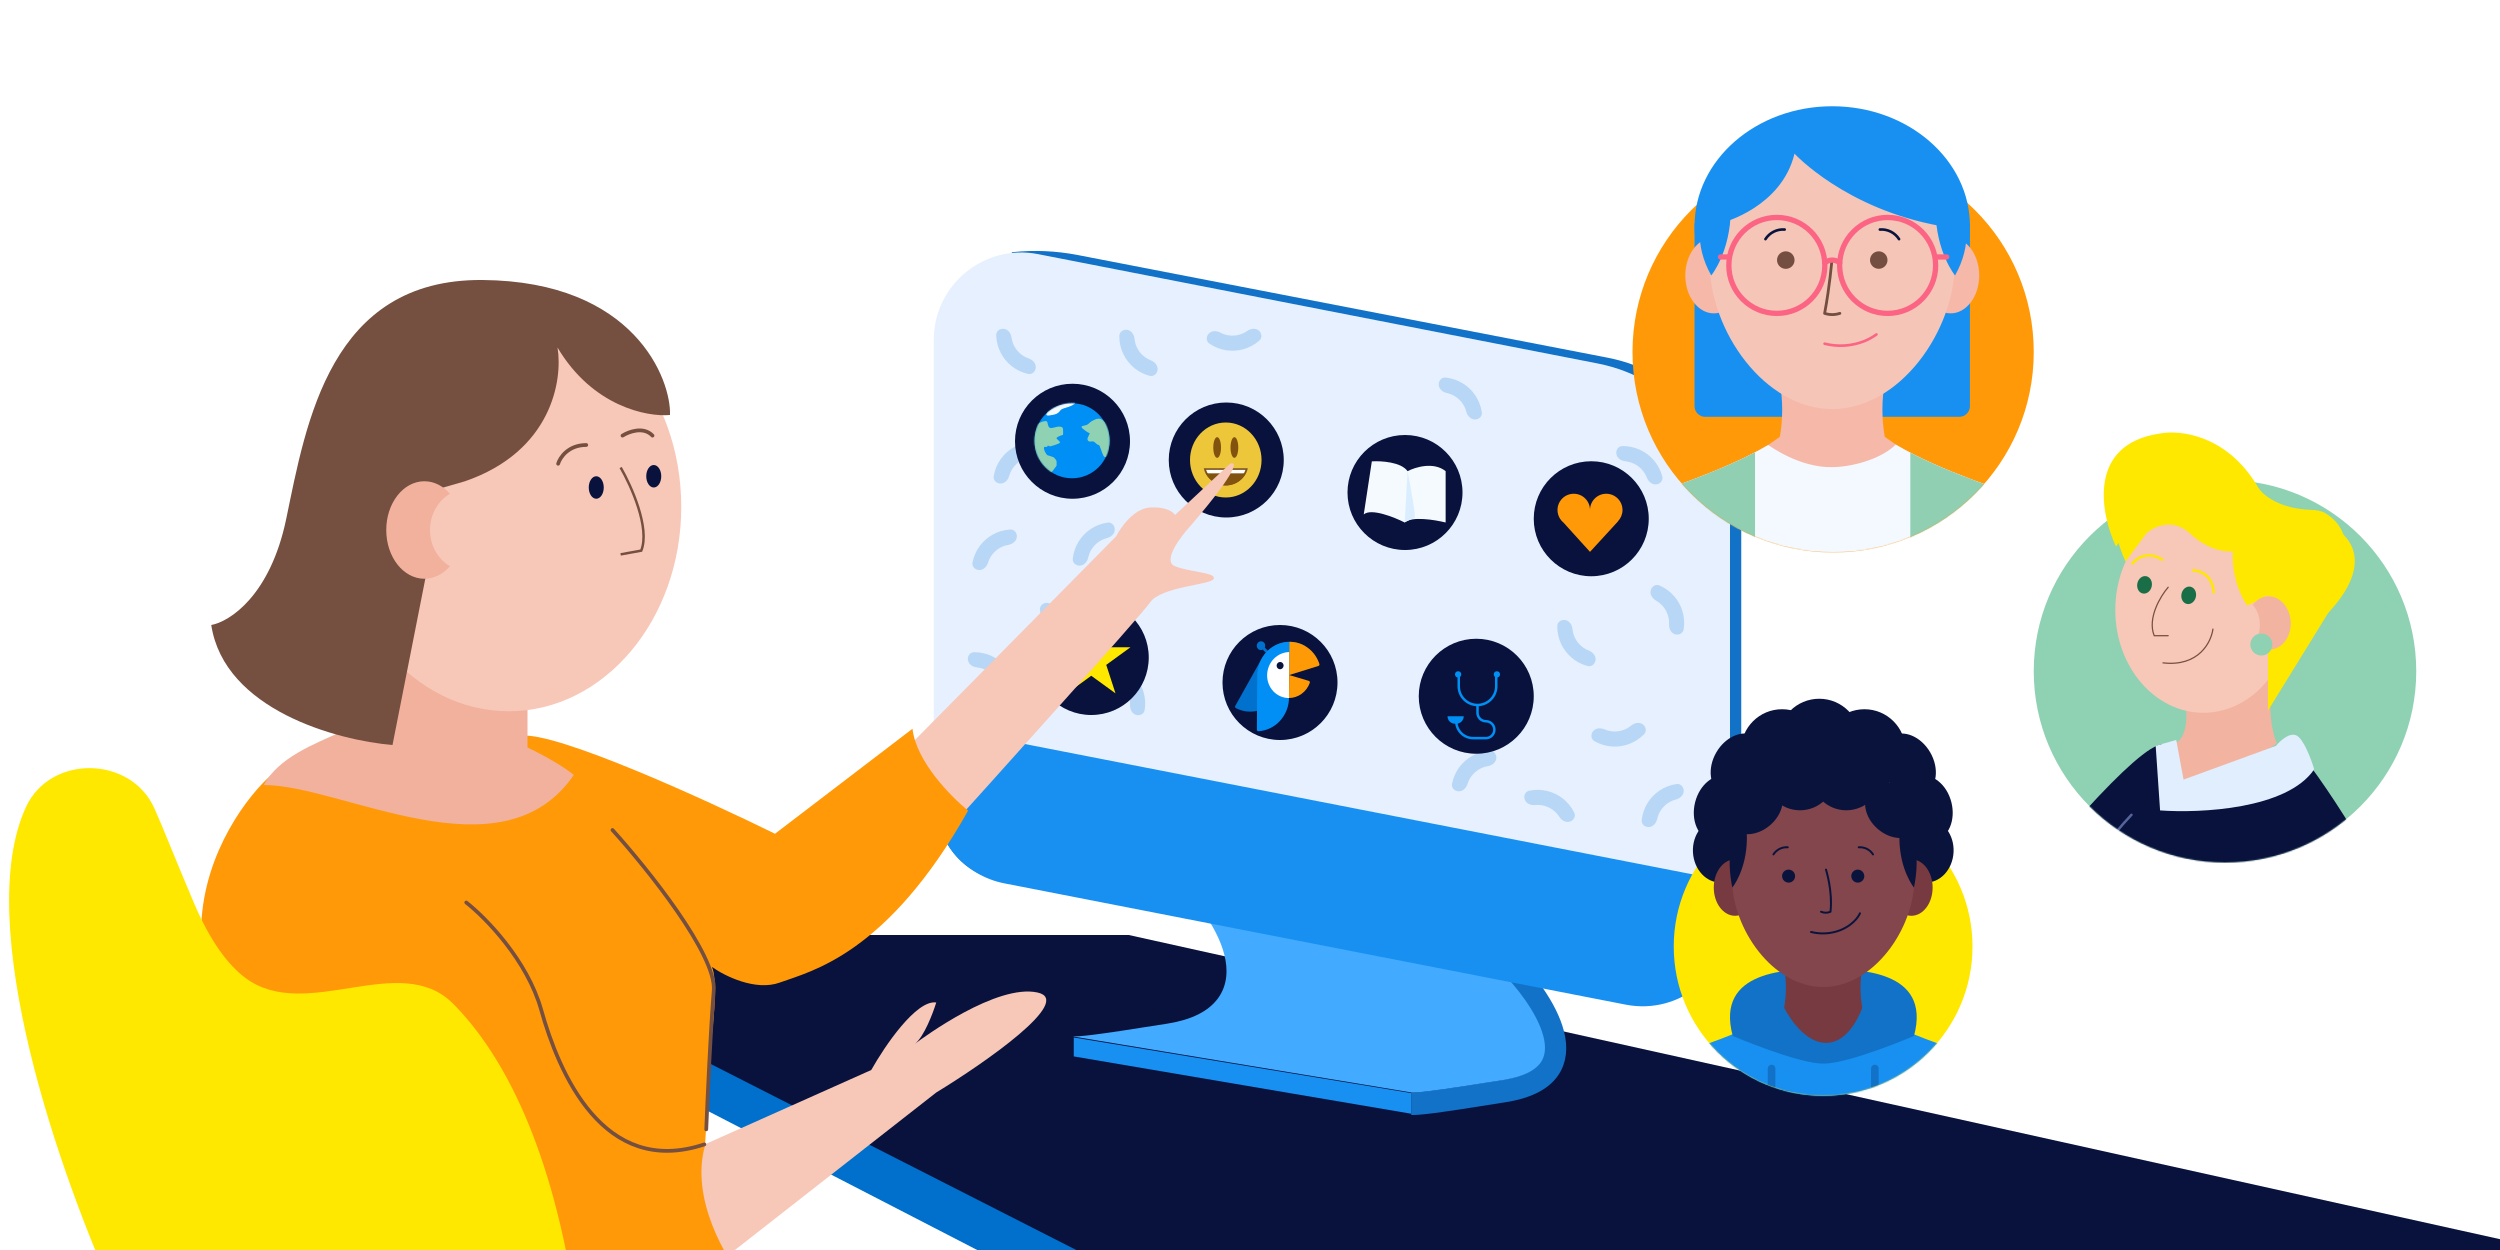 <svg width="2000" height="1000" viewBox="0 0 2000 1000" fill="none" xmlns="http://www.w3.org/2000/svg">
<rect x="0" y="0" width="2000" height="1000" fill="#333333" stroke="none"/>
<g clip-path="url(#clip0_489_122)">
<rect width="2000" height="1000" fill="white"/>
<path d="M867 1044L557 884V790L867 982V1044Z" fill="#0070CC"/>
<path d="M903 748H523V828L861 1000H2039L903 748Z" fill="#08123D"/>
<path d="M1203.69 768C1234.12 798.141 1276.68 861.011 1203.69 872.798C1140.53 883 1134.53 883 1129 883" stroke="#1172C8" stroke-width="18"/>
<path fill-rule="evenodd" clip-rule="evenodd" d="M979.429 763.585C973.534 740.555 953.93 716.195 938.459 701L1198.19 774.217C1213.13 788.887 1229.99 810.605 1234.73 829.108C1237.03 838.094 1236.18 845.088 1232.35 850.347C1228.39 855.786 1219.89 861.244 1202.7 863.996C1140.21 874.004 1134.25 874.002 1129.56 874C1129.5 874 1129.44 874 1129.37 874L858 829.109C864.33 829.109 871.038 828.971 933.954 818.896C953.234 815.809 966.769 809.1 974.393 798.641C982.149 788.002 982.445 775.366 979.429 763.585Z" fill="#42AAFF"/>
<path d="M1393 415.753C1393 352.532 1348.17 298.188 1286.11 286.163L861.995 203.996C844.898 200.683 827.406 199.912 810.083 201.708L809.52 201.766L752 659.071C756.974 682.603 776.12 700.52 799.93 703.925L1359.87 784C1380.45 771.399 1393 749.002 1393 724.869V415.753Z" fill="#1172C8"/>
<path d="M859 845.135V830L1129 874.489V891L859 845.135Z" fill="#1890F1"/>
<path d="M1384 419.345C1384 356.681 1339.62 302.793 1278.12 290.776L830.424 203.3C787.194 194.854 747 227.954 747 272.001V636.89C747 670.374 770.713 699.169 803.576 705.591L1300.58 802.7C1343.81 811.146 1384 778.046 1384 733.999V419.345Z" fill="#E6F0FF"/>
<path d="M1384 705.335L747 581V638.007C747 671.497 770.721 700.295 803.59 706.71L1300.59 803.719C1343.82 812.156 1384 779.057 1384 735.016V705.335Z" fill="#1890F1"/>
<g opacity="0.2">
<path d="M862.64 330.52C863.375 327.272 866.639 325.184 869.697 326.503C872.072 327.527 874.323 328.832 876.4 330.395C880.09 333.172 883.148 336.7 885.374 340.745C887.599 344.791 888.941 349.263 889.311 353.865C889.52 356.457 889.417 359.057 889.011 361.611C888.487 364.9 884.977 366.539 881.839 365.42C878.702 364.302 877.164 360.827 877.329 357.5C877.373 356.613 877.359 355.722 877.288 354.832C877.055 351.93 876.208 349.11 874.805 346.559C873.402 344.008 871.473 341.784 869.147 340.033C868.434 339.497 867.688 339.008 866.915 338.57C864.017 336.928 861.905 333.769 862.64 330.52Z" fill="#0070CC"/>
<path d="M1320.56 472.41C1321.29 469.161 1324.56 467.073 1327.61 468.392C1329.99 469.416 1332.24 470.722 1334.32 472.285C1338.01 475.062 1341.07 478.589 1343.29 482.635C1345.52 486.681 1346.86 491.152 1347.23 495.755C1347.44 498.347 1347.33 500.947 1346.93 503.501C1346.4 506.79 1342.89 508.429 1339.76 507.31C1336.62 506.191 1335.08 502.717 1335.25 499.39C1335.29 498.503 1335.28 497.611 1335.21 496.722C1334.97 493.819 1334.13 491 1332.72 488.449C1331.32 485.898 1329.39 483.674 1327.06 481.923C1326.35 481.386 1325.61 480.898 1324.83 480.46C1321.93 478.818 1319.82 475.659 1320.56 472.41Z" fill="#0070CC"/>
<path d="M1006.88 264.333C1009.51 266.385 1010 270.228 1007.5 272.43C1005.56 274.139 1003.42 275.616 1001.12 276.827C997.03 278.976 992.534 280.234 987.925 280.517C983.316 280.801 978.7 280.103 974.38 278.471C971.948 277.552 969.641 276.348 967.506 274.89C964.755 273.011 964.774 269.137 967.126 266.778C969.478 264.419 973.277 264.514 976.214 266.084C976.997 266.503 977.809 266.872 978.644 267.188C981.368 268.217 984.278 268.656 987.184 268.478C990.09 268.299 992.925 267.506 995.502 266.151C996.292 265.735 997.053 265.27 997.779 264.758C1000.5 262.839 1004.26 262.28 1006.88 264.333Z" fill="#0070CC"/>
<path d="M1151 308.004C1150.73 304.684 1153.22 301.716 1156.53 302.062C1159.11 302.331 1161.64 302.905 1164.09 303.777C1168.44 305.325 1172.42 307.779 1175.75 310.976C1179.08 314.173 1181.7 318.04 1183.42 322.323C1184.39 324.734 1185.07 327.246 1185.45 329.805C1185.93 333.1 1183.07 335.713 1179.74 335.581C1176.41 335.45 1173.91 332.593 1173.07 329.369C1172.85 328.509 1172.57 327.662 1172.24 326.834C1171.15 324.134 1169.5 321.696 1167.4 319.68C1165.3 317.664 1162.79 316.117 1160.05 315.14C1159.21 314.841 1158.35 314.597 1157.48 314.41C1154.22 313.709 1151.27 311.324 1151 308.004Z" fill="#0070CC"/>
<path d="M889.36 536.906C890.095 533.657 893.358 531.569 896.417 532.888C898.791 533.912 901.042 535.217 903.12 536.781C906.809 539.557 909.868 543.085 912.093 547.13C914.319 551.176 915.661 555.648 916.031 560.251C916.239 562.842 916.137 565.442 915.731 567.996C915.207 571.286 911.696 572.924 908.559 571.806C905.421 570.687 903.884 567.212 904.048 563.886C904.092 562.998 904.079 562.107 904.008 561.217C903.774 558.315 902.928 555.495 901.525 552.944C900.121 550.394 898.193 548.169 895.867 546.419C895.153 545.882 894.408 545.393 893.635 544.955C890.737 543.314 888.625 540.155 889.36 536.906Z" fill="#0070CC"/>
<path d="M783.459 456.026C780.128 456.005 777.389 453.265 778.021 449.995C778.512 447.456 779.304 444.978 780.385 442.613C782.306 438.414 785.095 434.67 788.569 431.628C792.044 428.587 796.123 426.317 800.54 424.968C803.026 424.209 805.588 423.751 808.169 423.6C811.494 423.406 813.848 426.483 813.428 429.788C813.009 433.092 809.945 435.34 806.66 435.892C805.784 436.039 804.916 436.244 804.063 436.504C801.278 437.355 798.706 438.786 796.515 440.704C794.325 442.622 792.566 444.982 791.355 447.63C790.983 448.442 790.666 449.275 790.404 450.124C789.423 453.307 786.79 456.047 783.459 456.026Z" fill="#0070CC"/>
<path d="M1167.06 633.044C1163.73 633.023 1160.99 630.283 1161.62 627.013C1162.11 624.474 1162.91 621.996 1163.99 619.631C1165.91 615.432 1168.7 611.688 1172.17 608.646C1175.65 605.605 1179.73 603.335 1184.14 601.986C1186.63 601.227 1189.19 600.769 1191.77 600.618C1195.1 600.424 1197.45 603.501 1197.03 606.806C1196.61 610.11 1193.55 612.358 1190.26 612.91C1189.39 613.057 1188.52 613.262 1187.67 613.523C1184.88 614.373 1182.31 615.804 1180.12 617.722C1177.93 619.64 1176.17 622.001 1174.96 624.648C1174.59 625.46 1174.27 626.293 1174.01 627.142C1173.03 630.325 1170.39 633.065 1167.06 633.044Z" fill="#0070CC"/>
<path d="M774.403 528.305C773.759 525.037 775.897 521.805 779.227 521.772C781.813 521.746 784.4 522.027 786.933 522.615C791.431 523.659 795.656 525.645 799.33 528.442C803.004 531.239 806.043 534.783 808.246 538.841C809.486 541.126 810.446 543.545 811.109 546.044C811.964 549.264 809.418 552.185 806.096 552.433C802.775 552.681 799.961 550.128 798.764 547.019C798.444 546.19 798.071 545.381 797.645 544.596C796.256 542.038 794.34 539.803 792.023 538.039C789.707 536.276 787.043 535.023 784.206 534.365C783.337 534.164 782.457 534.019 781.573 533.932C778.258 533.605 775.048 531.573 774.403 528.305Z" fill="#0070CC"/>
<path d="M1293.13 363.381C1292.49 360.113 1294.62 356.881 1297.95 356.848C1300.54 356.822 1303.13 357.104 1305.66 357.691C1310.16 358.735 1314.38 360.721 1318.06 363.518C1321.73 366.315 1324.77 369.859 1326.97 373.917C1328.21 376.203 1329.17 378.621 1329.84 381.12C1330.69 384.34 1328.14 387.261 1324.82 387.509C1321.5 387.758 1318.69 385.204 1317.49 382.096C1317.17 381.267 1316.8 380.457 1316.37 379.673C1314.98 377.114 1313.07 374.879 1310.75 373.115C1308.43 371.352 1305.77 370.1 1302.93 369.441C1302.06 369.24 1301.18 369.095 1300.3 369.008C1296.99 368.681 1293.78 366.649 1293.13 363.381Z" fill="#0070CC"/>
<path d="M926.084 295.648C925.831 298.969 922.908 301.511 919.689 300.653C917.191 299.987 914.773 299.024 912.49 297.781C908.434 295.573 904.893 292.529 902.101 288.852C899.308 285.175 897.328 280.947 896.29 276.448C895.705 273.914 895.427 271.327 895.456 268.741C895.493 265.411 898.727 263.277 901.994 263.925C905.262 264.574 907.29 267.787 907.613 271.102C907.699 271.986 907.842 272.866 908.043 273.736C908.698 276.573 909.947 279.238 911.707 281.557C913.468 283.876 915.701 285.795 918.258 287.187C919.042 287.614 919.851 287.988 920.679 288.308C923.786 289.509 926.336 292.326 926.084 295.648Z" fill="#0070CC"/>
<path d="M1276.45 527.8C1276.19 531.122 1273.27 533.664 1270.05 532.806C1267.55 532.139 1265.13 531.177 1262.85 529.934C1258.8 527.725 1255.25 524.682 1252.46 521.005C1249.67 517.328 1247.69 513.1 1246.65 508.6C1246.07 506.067 1245.79 503.48 1245.82 500.894C1245.85 497.563 1249.09 495.43 1252.36 496.078C1255.62 496.727 1257.65 499.939 1257.97 503.255C1258.06 504.139 1258.2 505.019 1258.4 505.889C1259.06 508.725 1260.31 511.391 1262.07 513.71C1263.83 516.029 1266.06 517.947 1268.62 519.34C1269.4 519.767 1270.21 520.141 1271.04 520.461C1274.15 521.662 1276.7 524.479 1276.45 527.8Z" fill="#0070CC"/>
<path d="M828.607 293.876C828.483 297.205 825.66 299.858 822.411 299.125C819.888 298.556 817.436 297.687 815.106 296.533C810.968 294.483 807.312 291.579 804.38 288.013C801.447 284.446 799.304 280.298 798.093 275.842C797.411 273.333 797.033 270.759 796.962 268.174C796.871 264.844 800.02 262.587 803.31 263.109C806.599 263.63 808.751 266.762 809.201 270.063C809.322 270.943 809.499 271.817 809.733 272.678C810.497 275.487 811.848 278.103 813.697 280.352C815.546 282.601 817.851 284.432 820.46 285.724C821.26 286.12 822.083 286.463 822.923 286.751C826.074 287.831 828.731 290.547 828.607 293.876Z" fill="#0070CC"/>
<path d="M1272.7 424.709C1272.58 428.038 1269.76 430.692 1266.51 429.958C1263.99 429.389 1261.53 428.521 1259.2 427.367C1255.06 425.317 1251.41 422.413 1248.48 418.846C1245.54 415.28 1243.4 411.131 1242.19 406.676C1241.51 404.167 1241.13 401.592 1241.06 399.007C1240.97 395.678 1244.12 393.42 1247.41 393.942C1250.7 394.464 1252.85 397.596 1253.3 400.896C1253.42 401.776 1253.6 402.65 1253.83 403.511C1254.59 406.321 1255.94 408.936 1257.79 411.185C1259.64 413.434 1261.95 415.265 1264.56 416.558C1265.36 416.954 1266.18 417.297 1267.02 417.585C1270.17 418.665 1272.83 421.381 1272.7 424.709Z" fill="#0070CC"/>
<path d="M1314.01 579.33C1316.78 581.171 1317.58 584.963 1315.26 587.354C1313.46 589.21 1311.44 590.851 1309.24 592.238C1305.33 594.7 1300.95 596.307 1296.38 596.95C1291.8 597.594 1287.15 597.26 1282.71 595.972C1280.21 595.246 1277.82 594.227 1275.58 592.94C1272.69 591.282 1272.4 587.418 1274.56 584.883C1276.72 582.347 1280.52 582.143 1283.57 583.479C1284.38 583.835 1285.22 584.139 1286.08 584.389C1288.87 585.201 1291.81 585.412 1294.69 585.006C1297.58 584.6 1300.34 583.587 1302.8 582.034C1303.56 581.558 1304.28 581.035 1304.96 580.467C1307.53 578.341 1311.23 577.489 1314.01 579.33Z" fill="#0070CC"/>
<path d="M1219.91 639.926C1218.63 636.849 1220.09 633.26 1223.35 632.571C1225.88 632.036 1228.47 631.802 1231.07 631.879C1235.69 632.015 1240.22 633.13 1244.37 635.148C1248.53 637.166 1252.21 640.042 1255.16 643.586C1256.83 645.582 1258.25 647.764 1259.39 650.084C1260.86 653.072 1258.94 656.437 1255.74 657.335C1252.53 658.233 1249.27 656.284 1247.48 653.473C1247 652.723 1246.48 652.003 1245.91 651.318C1244.04 649.083 1241.72 647.269 1239.1 645.997C1236.48 644.724 1233.62 644.022 1230.71 643.936C1229.82 643.909 1228.93 643.941 1228.05 644.03C1224.73 644.363 1221.19 643.003 1219.91 639.926Z" fill="#0070CC"/>
<path d="M800.601 386.823C797.271 386.904 794.449 384.248 794.982 380.96C795.395 378.408 796.112 375.906 797.121 373.51C798.913 369.254 801.587 365.427 804.967 362.282C808.348 359.136 812.357 356.743 816.73 355.261C819.192 354.426 821.739 353.891 824.314 353.662C827.632 353.366 830.078 356.371 829.759 359.687C829.44 363.002 826.446 365.342 823.179 365.994C822.308 366.168 821.447 366.398 820.602 366.685C817.844 367.619 815.316 369.128 813.185 371.112C811.054 373.095 809.368 375.508 808.238 378.191C807.891 379.014 807.599 379.856 807.364 380.713C806.479 383.924 803.931 386.743 800.601 386.823Z" fill="#0070CC"/>
<path d="M863.619 513.16C863.495 516.489 860.672 519.142 857.423 518.409C854.9 517.84 852.447 516.971 850.117 515.817C845.98 513.768 842.324 510.864 839.391 507.297C836.459 503.73 834.316 499.582 833.105 495.126C832.423 492.617 832.045 490.043 831.974 487.458C831.882 484.128 835.031 481.871 838.321 482.393C841.611 482.915 843.762 486.047 844.213 489.347C844.333 490.227 844.511 491.101 844.745 491.962C845.508 494.772 846.86 497.387 848.709 499.636C850.558 501.885 852.863 503.716 855.472 505.008C856.272 505.405 857.094 505.747 857.935 506.035C861.086 507.115 863.743 509.832 863.619 513.16Z" fill="#0070CC"/>
<path d="M864.144 452.473C860.823 452.733 857.862 450.233 858.217 446.921C858.492 444.35 859.073 441.814 859.952 439.367C861.512 435.021 863.976 431.055 867.182 427.732C870.388 424.408 874.262 421.803 878.549 420.087C880.963 419.121 883.477 418.45 886.036 418.082C889.333 417.608 891.938 420.477 891.798 423.805C891.658 427.133 888.794 429.63 885.567 430.457C884.707 430.678 883.859 430.954 883.03 431.286C880.327 432.368 877.885 434.011 875.863 436.106C873.842 438.202 872.288 440.702 871.304 443.442C871.003 444.282 870.757 445.139 870.567 446.007C869.857 449.261 867.464 452.213 864.144 452.473Z" fill="#0070CC"/>
<path d="M1319.3 661.622C1315.98 661.882 1313.02 659.383 1313.37 656.071C1313.65 653.5 1314.23 650.963 1315.1 648.516C1316.67 644.17 1319.13 640.204 1322.34 636.881C1325.54 633.558 1329.42 630.952 1333.7 629.237C1336.12 628.271 1338.63 627.599 1341.19 627.231C1344.49 626.758 1347.09 629.626 1346.95 632.954C1346.81 636.282 1343.95 638.779 1340.72 639.607C1339.86 639.827 1339.01 640.104 1338.18 640.436C1335.48 641.517 1333.04 643.16 1331.02 645.256C1329 647.351 1327.44 649.851 1326.46 652.592C1326.16 653.432 1325.91 654.289 1325.72 655.157C1325.01 658.411 1322.62 661.363 1319.3 661.622Z" fill="#0070CC"/>
</g>
<circle cx="858" cy="353" r="46" fill="#08123D"/>
<circle cx="857.61" cy="352.61" r="30.017" fill="#008FF5"/>
<mask id="mask0_489_122" style="mask-type:alpha" maskUnits="userSpaceOnUse" x="827" y="322" width="61" height="61">
<circle cx="857.61" cy="352.61" r="30.017" fill="#008FF5"/>
</mask>
<g mask="url(#mask0_489_122)">
<path d="M837.873 337.807C837.051 334.723 827.593 340.274 826.771 340.891C826.017 342.947 824.633 347.511 825.126 349.321C825.743 351.582 824.51 354.666 825.126 359.189C825.743 363.712 828.005 369.263 829.855 372.553C831.335 375.185 834.721 378.447 836.228 379.749L841.368 377.693L842.808 375.843L845.275 372.553V369.263C845.275 368.112 843.63 366.454 842.808 365.768L837.873 364.124C837.188 363.507 835.694 361.656 835.2 359.189C834.584 356.105 837.873 358.367 837.873 357.133C837.873 356.146 839.381 356.722 840.135 357.133C841.848 356.654 845.686 355.489 847.331 354.666C849.387 353.638 845.891 351.993 845.275 350.76C844.781 349.773 848.496 348.43 850.415 347.882C850.483 347.059 850.579 344.962 850.415 343.153C850.209 340.891 846.919 340.891 842.808 342.125C838.696 343.358 838.696 340.891 837.873 337.807Z" fill="#8FD1B3"/>
<path d="M875.703 335.751C880.226 333.695 881.871 335.957 884.338 337.807H885.571C887.285 340.206 890.711 345.332 890.711 346.648C890.711 348.293 891.123 354.666 890.711 357.133C890.382 359.107 888.107 362.616 887.011 364.124C886.531 364.672 885.325 365.768 884.338 365.768C883.104 365.768 882.282 364.124 880.637 359.189C878.992 354.255 879.198 357.133 876.731 354.666C874.264 352.199 873.852 353.433 871.797 353.227C870.152 353.063 869.878 351.514 869.946 350.76L871.797 346.648C871.18 346.442 869.247 345.455 866.451 343.153C862.956 340.274 867.89 340.891 869.946 339.658C872.002 338.424 871.18 337.807 875.703 335.751Z" fill="#8FD1B3"/>
<path d="M840.751 331.64C835.817 332.668 837.461 331.228 839.723 327.322L840.751 326.089C845.206 324.307 854.814 320.702 857.61 320.537C861.105 320.332 859.666 320.949 859.666 321.977C859.666 323.005 856.582 324.649 851.236 326.089C845.891 327.528 848.975 330.612 840.751 331.64Z" fill="#F5FAFF" stroke="#F5FAFF"/>
</g>
<circle cx="981" cy="368" r="46" fill="#08123D"/>
<path d="M980.621 398C996.428 398 1009.24 384.569 1009.24 368C1009.24 351.431 996.428 338 980.621 338C964.814 338 952 351.431 952 368C952 384.569 964.814 398 980.621 398Z" fill="#EDC639"/>
<path d="M963.034 374.551C963.939 378.468 966.173 381.967 969.368 384.473C972.564 386.979 976.531 388.344 980.62 388.344C984.709 388.344 988.677 386.979 991.872 384.473C995.068 381.967 997.301 378.468 998.207 374.551H963.034Z" fill="#81530F"/>
<path d="M964.983 378.689H996.253C997.138 377.398 997.796 376.004 998.207 374.551H963.034C963.441 376.004 964.098 377.398 964.983 378.689Z" fill="white"/>
<path d="M973.724 366.276C975.438 366.276 976.828 362.571 976.828 358C976.828 353.429 975.438 349.724 973.724 349.724C972.01 349.724 970.621 353.429 970.621 358C970.621 362.571 972.01 366.276 973.724 366.276Z" fill="#81530F"/>
<path d="M987.518 366.276C989.232 366.276 990.621 362.571 990.621 358C990.621 353.429 989.232 349.724 987.518 349.724C985.804 349.724 984.414 353.429 984.414 358C984.414 362.571 985.804 366.276 987.518 366.276Z" fill="#81530F"/>
<path d="M996.382 375.907C995.261 379.139 993.139 381.945 990.312 383.932C987.485 385.919 984.096 386.988 980.62 386.988C977.144 386.988 973.756 385.919 970.929 383.932C968.102 381.945 965.98 379.139 964.858 375.907H996.382ZM998.207 374.551H963.034C963.939 378.468 966.173 381.967 969.368 384.473C972.564 386.979 976.531 388.344 980.62 388.344C984.71 388.344 988.677 386.979 991.873 384.473C995.068 381.967 997.302 378.468 998.207 374.551Z" fill="#81530F"/>
<circle cx="1124" cy="394" r="46" fill="#08123D"/>
<path d="M1126.06 376.941C1120.89 369.56 1104.84 368.637 1097.46 369.099L1091 411.541C1096.91 406.374 1115.3 413.694 1123.75 418C1129.29 412.833 1147.9 415.847 1156.51 418V376.941C1146.91 369.191 1132.21 373.712 1126.06 376.941Z" fill="#F5FAFF"/>
<path d="M1123.75 417.901L1126.06 376.842C1128.52 389.452 1133.07 414.672 1131.6 414.672C1130.12 414.672 1125.75 416.825 1123.75 417.901Z" fill="#DAEEFF"/>
<circle cx="1273" cy="415" r="46" fill="#08123D"/>
<path fill-rule="evenodd" clip-rule="evenodd" d="M1248.16 415.172C1248.88 416.269 1249.77 417.249 1250.79 418.078L1272 441.5L1294.5 417L1294.41 416.965C1296.64 414.632 1298 411.475 1298 408C1298 400.82 1292.18 395 1285 395C1277.82 395 1272 400.82 1272 408C1272 400.82 1266.18 395 1259 395C1251.82 395 1246 400.82 1246 408C1246 410.57 1246.75 412.965 1248.03 414.982L1248 415L1248.16 415.172ZM1271.99 408.5C1272 408.334 1272 408.167 1272 408C1272 408.167 1272 408.334 1272.01 408.5H1271.99Z" fill="#FF9908"/>
<circle cx="873" cy="526" r="46" fill="#08123D"/>
<circle cx="1024" cy="546" r="46" fill="#08123D"/>
<path d="M873 495L880.409 517.802H904.385L884.988 531.895L892.397 554.698L873 540.605L853.603 554.698L861.012 531.895L841.615 517.802H865.591L873 495Z" fill="#FFE800"/>
<circle cx="1181" cy="557" r="46" fill="#08123D"/>
<path d="M1182 564V570.25C1182 573.978 1185.02 577 1188.75 577V577C1192.48 577 1195.5 580.022 1195.5 583.75V583.75C1195.5 587.478 1192.48 590.5 1188.75 590.5H1178.5C1171.04 590.5 1165 584.456 1165 577V577" stroke="#008FF5" stroke-width="2"/>
<path d="M1167 541V549C1167 557.284 1173.72 564 1182 564V564C1190.28 564 1197 557.284 1197 549V541" stroke="#008FF5" stroke-width="2"/>
<path d="M1158 573H1171C1171 576.314 1168.31 579 1165 579H1164C1160.69 579 1158 576.314 1158 573Z" fill="#008FF5"/>
<circle cx="1166.5" cy="539.5" r="2.5" fill="#008FF5"/>
<circle cx="1197.5" cy="539.5" r="2.5" fill="#008FF5"/>
<path d="M556 919L697 856C707.667 837 733 799.6 749 802C746.333 810.667 739.2 829.4 732 835C731.966 835.026 731.934 835.051 731.903 835.076C738.911 829.785 797.324 786.935 830 794C859.6 800.4 788.333 850 749 874L579 1007C563.667 1002.33 537.6 978.2 556 919Z" fill="#F7C7B8"/>
<path d="M893 429L727 597L743 681C799 619 912.8 492.4 920 482C929 469 969 468 971 463C973 458 953 458 940 453C929.6 449 944.333 429.333 953 420C991.4 375.2 989.667 368.667 984 371L940 412C938.667 409.666 932.8 405.2 920 406C907.2 406.8 896.667 421.666 893 429Z" fill="#F7C7B8"/>
<path d="M161 740C163.4 680.8 199.333 635.333 217 620L417.5 588.5C447.1 586.1 564.833 639.833 620 667L730 583C732.8 609 760.833 637.5 774.5 648.5C709.5 764 648.5 777 624 786C604.4 793.2 579.5 780.667 569.5 773.5C573.9 782.7 571.333 813.667 569.5 828L564 916.5C552 958.9 580.667 1007.17 596.5 1026L186 1041L161 740Z" fill="#FF9908"/>
<path d="M373 722C388.333 734 421.8 768 433 808C447 858 482.5 942.5 563.5 915.5" stroke="#754F40" stroke-width="3" stroke-linecap="round"/>
<path d="M490 664C518 695 573.4 764.1 571 792.5C568.6 820.9 566 878.333 565 903.5" stroke="#754F40" stroke-width="3" stroke-linecap="round"/>
<path d="M274 585C299.6 577.8 324 518 333 489L422 554V598C443.6 608.4 455.667 617 459 620C401.4 704 274 628 211 628C223 606 250.333 595.667 274 585Z" fill="#F1B19D"/>
<ellipse cx="407" cy="405.5" rx="138" ry="163.5" fill="#F7C7B8"/>
<path d="M314 596L344 444L320 400L372 385C441.6 361 450.333 303.667 446 278C474 325.2 517.667 333.667 536 332C537 304 508 225 386 224C264 223 245 338 229 415C216.2 476.6 183.667 497.333 169 500C179.4 568 270 592.333 314 596Z" fill="#754F40"/>
<path fill-rule="evenodd" clip-rule="evenodd" d="M359.907 395.015C350.429 400.613 344 411.494 344 424C344 436.506 350.429 447.387 359.907 452.985C354.502 459.211 347.347 463 339.5 463C322.655 463 309 445.539 309 424C309 402.461 322.655 385 339.5 385C347.347 385 354.502 388.789 359.907 395.015Z" fill="#F1B19D"/>
<ellipse cx="477" cy="390" rx="6" ry="9" fill="#08123D"/>
<ellipse cx="523" cy="381" rx="6" ry="9" fill="#08123D"/>
<path d="M496.5 374C505 388.667 520.2 422.5 513 440.5L496.5 443.5" stroke="#754F40" stroke-width="2"/>
<path d="M446.5 371C448 366 454.6 356 469 356" stroke="#754F40" stroke-width="3" stroke-linecap="round"/>
<path d="M498 348.5C503 345.333 514.8 340.9 522 348.5" stroke="#754F40" stroke-width="3" stroke-linecap="round"/>
<path d="M1466.5 442C1555.14 442 1627 370.165 1627 281.552C1627 192.939 1555.14 121.104 1466.5 121.104C1377.86 121.104 1306 192.939 1306 281.552C1306 370.165 1377.86 442 1466.5 442Z" fill="#FF9908"/>
<path d="M1355.63 178.678H1575.95V324.961C1575.95 327.214 1575.06 329.374 1573.46 330.967C1571.87 332.561 1569.71 333.456 1567.46 333.456H1364.12C1361.87 333.456 1359.71 332.561 1358.12 330.967C1356.52 329.374 1355.63 327.214 1355.63 324.961V178.678Z" fill="#1890F1"/>
<mask id="mask1_489_122" style="mask-type:alpha" maskUnits="userSpaceOnUse" x="1306" y="121" width="322" height="321">
<path d="M1466.5 442C1555.14 442 1627 370.165 1627 281.552C1627 192.939 1555.14 121.104 1466.5 121.104C1377.86 121.104 1306 192.939 1306 281.552C1306 370.165 1377.86 442 1466.5 442Z" fill="#FF9908"/>
</mask>
<g mask="url(#mask1_489_122)">
<path d="M1618.61 399.334C1603.19 391.859 1554.09 377.821 1517.06 355.947L1507.8 349.448C1505.31 335.1 1505.31 320.43 1507.8 306.081C1507.8 306.081 1482.31 299.328 1465.84 304.573C1449.34 299.328 1423.89 306.081 1423.89 306.081C1426.36 320.431 1426.36 335.099 1423.89 349.448L1414.6 355.947C1377.55 377.821 1328.46 391.859 1313.01 399.334C1297.57 406.81 1295.25 444.676 1301.79 463.854C1307.21 479.697 1425.54 468.377 1465.82 463.195C1506.19 468.377 1624.45 479.697 1629.87 463.854C1636.39 444.676 1634.06 406.81 1618.61 399.334Z" fill="#F5B8A9"/>
<path d="M1629.89 463.853C1636.44 444.74 1634.14 406.81 1618.68 399.334C1603.21 391.859 1554.14 377.821 1517.11 355.946L1516.6 355.585C1507.06 365.461 1485.88 373.17 1466.5 373.722C1439.27 374.508 1414.62 355.946 1414.62 355.946C1377.59 377.821 1328.48 391.859 1313.05 399.334C1297.63 406.81 1295.36 444.676 1301.73 463.853C1307.15 479.697 1425.48 468.377 1465.78 463.195C1506.14 468.377 1624.48 479.697 1629.89 463.853Z" fill="#F4F9FF"/>
<path d="M1404.04 361.808C1368.76 380.348 1327.01 392.538 1312.99 399.334C1297.57 406.81 1295.23 444.676 1301.77 463.853C1305.32 474.238 1357.28 472.964 1404.04 469.396V361.808Z" fill="#90CFB2"/>
<path d="M1618.61 399.334C1604.7 392.58 1563.38 380.518 1528.26 362.168V469.438C1574.85 472.964 1626.32 474.174 1629.85 463.853C1636.39 444.676 1634.06 406.809 1618.61 399.334Z" fill="#90CFB2"/>
</g>
<path d="M1465.8 276.858C1526.65 276.858 1575.98 233.909 1575.98 180.929C1575.98 127.949 1526.65 85 1465.8 85C1404.95 85 1355.63 127.949 1355.63 180.929C1355.63 233.909 1404.95 276.858 1465.8 276.858Z" fill="#1890F1"/>
<path d="M1560.53 250.694C1573.15 250.694 1583.39 237.116 1583.39 220.367C1583.39 203.618 1573.15 190.04 1560.53 190.04C1547.91 190.04 1537.67 203.618 1537.67 220.367C1537.67 237.116 1547.91 250.694 1560.53 250.694Z" fill="#F5B8A9"/>
<path d="M1371.09 250.694C1383.72 250.694 1393.95 237.116 1393.95 220.367C1393.95 203.618 1383.72 190.04 1371.09 190.04C1358.47 190.04 1348.23 203.618 1348.23 220.367C1348.23 237.116 1358.47 250.694 1371.09 250.694Z" fill="#F5B8A9"/>
<path d="M1563.82 210.406C1563.82 264.54 1519.95 327.212 1465.8 327.212C1411.65 327.212 1367.8 264.625 1367.8 210.406C1367.61 197.418 1370 184.522 1374.84 172.467C1379.68 160.412 1386.87 149.439 1395.99 140.187C1405.11 130.935 1415.98 123.587 1427.97 118.572C1439.95 113.557 1452.82 110.975 1465.81 110.975C1478.81 110.975 1491.67 113.557 1503.66 118.572C1515.64 123.587 1526.51 130.935 1535.63 140.187C1544.75 149.439 1551.94 160.412 1556.78 172.467C1561.62 184.522 1564.01 197.418 1563.82 210.406Z" fill="#F5C6B8"/>
<path d="M1421.61 208.049C1421.61 209.436 1422.02 210.793 1422.78 211.949C1423.55 213.104 1424.65 214.005 1425.93 214.539C1427.21 215.073 1428.62 215.215 1429.98 214.947C1431.34 214.679 1432.59 214.013 1433.57 213.034C1434.56 212.054 1435.23 210.806 1435.5 209.445C1435.77 208.085 1435.63 206.675 1435.1 205.393C1434.57 204.111 1433.67 203.016 1432.52 202.245C1431.37 201.474 1430.01 201.062 1428.62 201.062C1427.7 201.059 1426.79 201.238 1425.94 201.588C1425.09 201.938 1424.32 202.452 1423.67 203.101C1423.02 203.75 1422.5 204.521 1422.15 205.37C1421.79 206.219 1421.61 207.13 1421.61 208.049Z" fill="#744F41"/>
<path d="M1496.01 208.049C1496.01 209.431 1496.42 210.782 1497.19 211.931C1497.96 213.08 1499.05 213.975 1500.33 214.504C1501.6 215.033 1503.01 215.172 1504.36 214.902C1505.72 214.632 1506.97 213.967 1507.94 212.99C1508.92 212.013 1509.59 210.768 1509.86 209.412C1510.13 208.057 1509.99 206.652 1509.46 205.375C1508.93 204.099 1508.03 203.007 1506.88 202.24C1505.73 201.472 1504.38 201.062 1503 201.062C1501.15 201.062 1499.37 201.798 1498.06 203.108C1496.75 204.419 1496.01 206.196 1496.01 208.049Z" fill="#744F41"/>
<path fill-rule="evenodd" clip-rule="evenodd" d="M1427.65 184.685C1424.82 184.466 1421.99 185.02 1419.45 186.288C1416.91 187.556 1414.77 189.49 1413.25 191.883C1412.93 192.378 1412.28 192.524 1411.78 192.21C1411.29 191.895 1411.14 191.239 1411.45 190.744C1413.18 188.026 1415.62 185.829 1418.5 184.389C1421.38 182.948 1424.6 182.319 1427.81 182.567C1428.4 182.612 1428.84 183.123 1428.79 183.708C1428.75 184.293 1428.23 184.73 1427.65 184.685Z" fill="#09133C"/>
<path fill-rule="evenodd" clip-rule="evenodd" d="M1503.81 182.567C1507.02 182.315 1510.24 182.944 1513.12 184.385C1516 185.826 1518.43 188.026 1520.15 190.746C1520.46 191.242 1520.32 191.898 1519.82 192.211C1519.32 192.525 1518.67 192.377 1518.35 191.882C1516.84 189.488 1514.7 187.552 1512.17 186.284C1509.63 185.016 1506.8 184.463 1503.98 184.685C1503.39 184.731 1502.88 184.294 1502.83 183.709C1502.79 183.125 1503.22 182.613 1503.81 182.567Z" fill="#09133C"/>
<path fill-rule="evenodd" clip-rule="evenodd" d="M1465.62 206.928C1466.24 206.98 1466.7 207.525 1466.65 208.144L1465.52 208.049L1464.4 207.955C1464.46 207.335 1465 206.875 1465.62 206.928ZM1460.98 249.91C1464.44 250.855 1468.12 250.76 1471.54 249.626C1472.13 249.43 1472.77 249.75 1472.97 250.34C1473.16 250.93 1472.84 251.567 1472.25 251.763C1468.06 253.152 1463.52 253.152 1459.33 251.763C1458.79 251.585 1458.47 251.037 1458.58 250.482C1460.57 240.112 1462.02 229.479 1462.98 221.434C1463.46 217.412 1463.82 214.04 1464.05 211.675C1464.17 210.492 1464.26 209.561 1464.32 208.926C1464.35 208.608 1464.37 208.365 1464.38 208.201L1464.4 208.016L1464.4 207.955L1465.52 208.049C1466.65 208.144 1466.65 208.144 1466.65 208.144L1466.64 208.209L1466.62 208.398C1466.61 208.565 1466.59 208.811 1466.56 209.131C1466.5 209.771 1466.41 210.708 1466.29 211.897C1466.06 214.275 1465.7 217.662 1465.22 221.7C1464.29 229.517 1462.88 239.787 1460.98 249.91Z" fill="#744F41"/>
<path fill-rule="evenodd" clip-rule="evenodd" d="M1502.04 266.94C1502.38 267.417 1502.27 268.08 1501.79 268.421C1498.77 270.573 1495.53 272.379 1492.11 273.804L1492.09 273.809L1492.09 273.809C1481.71 277.979 1470.27 278.738 1459.42 275.976C1458.85 275.831 1458.51 275.253 1458.65 274.685C1458.8 274.117 1459.38 273.773 1459.94 273.918C1470.35 276.568 1481.33 275.841 1491.3 271.841C1494.57 270.478 1497.67 268.751 1500.56 266.692C1501.03 266.352 1501.7 266.462 1502.04 266.94Z" fill="#FC6483"/>
<path d="M1368.99 220.388C1368.99 220.388 1384.31 201.933 1384.67 167.762C1385.03 133.591 1341.33 170.863 1368.99 220.388Z" fill="#1890F1"/>
<path d="M1564.04 220.388C1564.04 220.388 1548.74 201.933 1548.38 167.762C1548.02 133.591 1591.7 170.863 1564.04 220.388Z" fill="#1890F1"/>
<path fill-rule="evenodd" clip-rule="evenodd" d="M1510.12 176.087C1490.09 176.087 1473.85 192.318 1473.85 212.339C1473.85 232.361 1490.09 248.592 1510.12 248.592C1530.15 248.592 1546.38 232.361 1546.38 212.339C1546.38 192.318 1530.15 176.087 1510.12 176.087ZM1469.6 212.339C1469.6 189.972 1487.74 171.84 1510.12 171.84C1532.49 171.84 1550.63 189.972 1550.63 212.339C1550.63 234.707 1532.49 252.839 1510.12 252.839C1487.74 252.839 1469.6 234.707 1469.6 212.339Z" fill="#FC6483"/>
<path fill-rule="evenodd" clip-rule="evenodd" d="M1421.46 176.087C1401.44 176.087 1385.2 192.318 1385.2 212.339C1385.2 232.361 1401.44 248.592 1421.46 248.592C1441.49 248.592 1457.73 232.361 1457.73 212.339C1457.73 192.318 1441.49 176.087 1421.46 176.087ZM1380.95 212.339C1380.95 189.972 1399.09 171.84 1421.46 171.84C1443.84 171.84 1461.98 189.972 1461.98 212.339C1461.98 234.707 1443.84 252.839 1421.46 252.839C1399.09 252.839 1380.95 234.707 1380.95 212.339Z" fill="#FC6483"/>
<path fill-rule="evenodd" clip-rule="evenodd" d="M1465.8 210.192C1464.13 210.192 1462.5 210.783 1461.22 211.862C1460.32 212.617 1458.98 212.501 1458.23 211.603C1457.47 210.706 1457.59 209.366 1458.49 208.611C1460.53 206.889 1463.12 205.944 1465.8 205.944C1468.48 205.944 1471.07 206.889 1473.12 208.611C1474.02 209.366 1474.13 210.706 1473.38 211.603C1472.62 212.501 1471.28 212.617 1470.38 211.862C1469.1 210.783 1467.48 210.192 1465.8 210.192Z" fill="#FC6483"/>
<path fill-rule="evenodd" clip-rule="evenodd" d="M1546.38 205.564C1546.38 204.391 1547.33 203.44 1548.51 203.44H1557.34C1558.52 203.44 1559.47 204.391 1559.47 205.564C1559.47 206.737 1558.52 207.688 1557.34 207.688H1548.51C1547.33 207.688 1546.38 206.737 1546.38 205.564Z" fill="#FC6483"/>
<path fill-rule="evenodd" clip-rule="evenodd" d="M1374.28 205.564C1374.28 204.391 1375.23 203.44 1376.4 203.44H1383.12C1384.29 203.44 1385.24 204.391 1385.24 205.564C1385.24 206.737 1384.29 207.688 1383.12 207.688H1376.4C1375.23 207.688 1374.28 206.737 1374.28 205.564Z" fill="#FC6483"/>
<path d="M1378.59 177.913C1378.59 177.913 1425.33 165.638 1435.61 122.93C1435.61 122.93 1476.32 167.21 1552.67 180.844C1552.67 180.844 1579.27 174.749 1563.82 154.446C1548.38 134.143 1521.19 92.582 1474.19 95.788C1427.2 98.995 1391.93 114.902 1378.59 149.71C1365.25 184.518 1378.59 177.913 1378.59 177.913Z" fill="#1890F1"/>
<path d="M20.851 645.469C-22.318 738.546 46.976 939.884 97 1048H461C442.25 917.641 402.282 843.087 362.506 802.998C319.94 760.097 245.174 818.397 196.557 782.497C182.464 772.09 168.221 753.165 155 722C139.679 685.886 130.627 662.544 123.507 646.661C104.594 604.465 40.307 603.521 20.851 645.469Z" fill="#FFE800"/>
<circle cx="1780" cy="537" r="153" fill="#8FD1B3"/>
<path d="M1790.27 472.482L1806.72 464.261V507.718V556.461L1854.87 478.355C1889.11 441.613 1875.17 419.465 1860.38 410.594C1856.9 408.507 1852.77 408.018 1848.72 407.885C1823.6 407.06 1810.35 396.072 1806.72 390.265C1782.29 347.982 1744.08 343.675 1728.02 346.807C1669.77 355.264 1680.26 410.623 1692.79 437.246L1709.23 414.93C1715.1 409.449 1730.37 401.775 1744.47 414.93C1758.56 428.085 1773.05 429.808 1778.53 429.024C1777.59 450.636 1785.97 467.001 1790.27 472.482Z" fill="#FFE800"/>
<mask id="mask2_489_122" style="mask-type:alpha" maskUnits="userSpaceOnUse" x="1627" y="384" width="306" height="306">
<circle cx="1780" cy="537" r="153" fill="#C4C4C4"/>
</mask>
<g mask="url(#mask2_489_122)">
<path d="M1821.43 594.888C1812.04 571.397 1817.52 538.119 1821.43 524.416L1773.28 516.194L1748.61 562.001C1751.43 588.311 1742.74 594.888 1738.04 594.888L1745.09 624.252C1771.4 625.191 1806.95 605.067 1821.43 594.888Z" fill="#F2B4A0"/>
<ellipse rx="70.472" ry="82.217" transform="matrix(-1 0 0 1 1762.71 488.005)" fill="#F7C7B8"/>
<path d="M1734.52 469.8C1728.45 476.847 1717.72 494.466 1723.36 508.56H1734.52" stroke="#754F40" stroke-linecap="round"/>
<path d="M1797.94 484.482L1814.39 476.261V519.718V568.461L1862.54 490.355C1896.78 453.613 1882.84 431.465 1868.05 422.594C1864.57 420.507 1860.44 420.018 1856.39 419.885C1831.27 419.06 1818.02 408.072 1814.39 402.265C1789.96 359.982 1751.74 355.675 1735.69 358.807C1677.44 367.264 1687.93 422.623 1700.46 449.246L1716.9 426.93C1722.77 421.449 1738.04 413.775 1752.14 426.93C1766.23 440.085 1780.72 441.808 1786.2 441.024C1785.26 462.636 1793.64 479.001 1797.94 484.482Z" fill="#FFE800"/>
<path fill-rule="evenodd" clip-rule="evenodd" d="M1803.53 513.946C1806.48 509.951 1808.17 504.555 1807.9 498.694C1807.64 492.834 1805.47 487.614 1802.18 483.9C1805.15 479.868 1809.41 477.262 1814.23 477.045C1823.83 476.612 1832.04 485.808 1832.57 497.584C1833.11 509.361 1825.75 519.259 1816.15 519.692C1811.33 519.909 1806.86 517.696 1803.53 513.946Z" fill="#F2B4A0"/>
<path d="M1770.93 473.911C1770.93 468.43 1767.64 457.233 1754.49 456.293" stroke="#FFE800" stroke-width="2" stroke-linecap="round"/>
<path d="M1729.82 447.774C1725.37 444.578 1714.35 440.72 1705.92 450.859" stroke="#FFE800" stroke-width="2" stroke-linecap="round"/>
<circle r="8.809" transform="matrix(-1 0 0 1 1809.1 515.607)" fill="#8FD1B3"/>
<path fill-rule="evenodd" clip-rule="evenodd" d="M1714.24 474.792C1711.06 474.153 1709.1 470.542 1709.87 466.726C1710.64 462.91 1713.83 460.335 1717.01 460.973C1720.19 461.612 1722.15 465.223 1721.39 469.039C1720.62 472.854 1717.42 475.43 1714.24 474.792ZM1749.57 483.17C1746.39 482.532 1744.44 478.921 1745.2 475.105C1745.97 471.289 1749.17 468.713 1752.35 469.351C1755.53 469.99 1757.48 473.601 1756.72 477.417C1755.95 481.233 1752.75 483.809 1749.57 483.17Z" fill="#1A6E47"/>
<path d="M1770.34 503.274C1768.97 513.649 1759.07 533.577 1730.41 530.289" stroke="#754F40" stroke-linecap="round"/>
<path d="M1944.17 804.543C1928.2 730.312 1870.18 641.283 1843.16 606.047L1747.44 630.712L1730.41 595.476C1710.68 594.536 1632.14 688.264 1595.34 735.245L1655.24 801.019V858.572H1821.43L1883.1 869.142C1946.99 883.237 1950.44 831.949 1944.17 804.543Z" fill="#08123D"/>
<path d="M1705.16 651.853C1690.28 667.513 1660.99 703.298 1662.87 721.151" stroke="#57649C" stroke-width="2" stroke-linecap="round"/>
<path d="M1746.85 623.665L1820.85 596.651C1823.98 592.736 1831.65 585.61 1837.29 588.429C1842.93 591.248 1849.04 607.613 1851.38 615.443C1829.77 647.391 1760.16 650.679 1728.06 648.33L1724.54 596.651L1740.98 591.953L1746.85 623.665Z" fill="#E0EEFD"/>
</g>
<path d="M1458.5 876.664C1524.5 876.664 1578 823.18 1578 757.204C1578 691.228 1524.5 637.744 1458.5 637.744C1392.5 637.744 1339 691.228 1339 757.204C1339 823.18 1392.5 876.664 1458.5 876.664Z" fill="#FFE800"/>
<mask id="mask3_489_122" style="mask-type:alpha" maskUnits="userSpaceOnUse" x="1339" y="637" width="239" height="240">
<path d="M1458.5 876.664C1524.5 876.664 1578 823.18 1578 757.204C1578 691.228 1524.5 637.744 1458.5 637.744C1392.5 637.744 1339 691.228 1339 757.204C1339 823.18 1392.5 876.664 1458.5 876.664Z" fill="#E6F0FF"/>
</mask>
<g mask="url(#mask3_489_122)">
<path d="M1344.77 843.301C1333.29 848.867 1331.55 877.06 1336.42 891.338C1340.45 903.134 1428.56 894.706 1458.55 890.848C1476.21 893.125 1513.99 896.967 1542.92 897.346C1558.12 894.753 1571.72 891.97 1581.13 889.931C1585.43 875.289 1583.46 848.693 1572.32 843.301C1560.84 837.735 1524.28 827.283 1496.71 810.997L1489.8 806.158C1489.8 806.158 1480.63 834.304 1460.81 834.304C1440.99 834.304 1427.32 806.143 1427.32 806.143L1420.41 810.981C1392.83 827.283 1356.27 837.735 1344.77 843.301Z" fill="#1890F1"/>
<path d="M1458.66 775.167C1431.59 775.167 1371.79 775.61 1386.2 828.77C1386.2 828.77 1438.08 850.907 1458.52 850.907H1458.88C1479.32 850.907 1531.2 828.77 1531.2 828.77C1545.51 775.61 1485.77 775.135 1458.66 775.167Z" fill="#1172C8"/>
<path d="M1489.8 806.158C1487.95 795.475 1487.95 784.553 1489.8 773.87C1489.8 773.87 1470.82 768.842 1458.56 772.731C1446.27 768.842 1427.32 773.87 1427.32 773.87C1429.17 784.554 1429.17 795.474 1427.32 806.158C1427.32 806.158 1440.99 834.304 1460.81 834.304C1480.63 834.304 1489.8 806.158 1489.8 806.158Z" fill="#763A40"/>
<path d="M1499.88 851.776H1499.86C1498.19 851.776 1496.83 853.136 1496.83 854.812V891.196C1496.83 892.873 1498.19 894.232 1499.86 894.232H1499.88C1501.56 894.232 1502.92 892.873 1502.92 891.196V854.812C1502.92 853.136 1501.56 851.776 1499.88 851.776Z" fill="#1172C8"/>
<path d="M1417.25 851.776H1417.23C1415.56 851.776 1414.2 853.136 1414.2 854.812V891.196C1414.2 892.873 1415.56 894.232 1417.23 894.232H1417.25C1418.93 894.232 1420.29 892.873 1420.29 891.196V854.812C1420.29 853.136 1418.93 851.776 1417.25 851.776Z" fill="#1172C8"/>
</g>
<path d="M1562.85 681.763C1563.56 667.791 1554.54 655.977 1542.71 655.376C1530.88 654.775 1520.72 665.614 1520.01 679.586C1519.29 693.557 1528.31 705.371 1540.14 705.972C1551.97 706.573 1562.14 695.734 1562.85 681.763Z" fill="#09133C"/>
<path d="M1547.9 672.766C1558.79 670.045 1564.71 656.226 1561.13 641.899C1557.55 627.573 1545.82 618.164 1534.93 620.885C1524.04 623.605 1518.11 637.425 1521.69 651.751C1525.28 666.078 1537.01 675.486 1547.9 672.766Z" fill="#09133C"/>
<path d="M1539.97 635.259C1549.69 629.648 1551.59 614.732 1544.2 601.943C1536.81 589.155 1522.95 583.336 1513.22 588.947C1503.5 594.558 1501.61 609.473 1509 622.262C1516.38 635.051 1530.25 640.869 1539.97 635.259Z" fill="#09133C"/>
<path d="M1377.07 705.98C1388.9 705.378 1397.91 693.565 1397.2 679.593C1396.49 665.621 1386.33 654.782 1374.5 655.383C1362.67 655.984 1353.65 667.798 1354.36 681.77C1355.07 695.742 1365.24 706.581 1377.07 705.98Z" fill="#09133C"/>
<path d="M1529.08 732.632C1538.48 732.632 1546.1 722.523 1546.1 710.052C1546.1 697.582 1538.48 687.473 1529.08 687.473C1519.68 687.473 1512.06 697.582 1512.06 710.052C1512.06 722.523 1519.68 732.632 1529.08 732.632Z" fill="#763A40"/>
<path d="M1388.03 732.632C1397.43 732.632 1405.05 722.523 1405.05 710.052C1405.05 697.582 1397.43 687.473 1388.03 687.473C1378.63 687.473 1371.01 697.582 1371.01 710.052C1371.01 722.523 1378.63 732.632 1388.03 732.632Z" fill="#763A40"/>
<path d="M1531.53 702.636C1531.53 742.925 1498.87 789.603 1458.55 789.603C1418.23 789.603 1385.58 742.989 1385.58 702.636C1385.44 692.966 1387.22 683.364 1390.82 674.389C1394.43 665.413 1399.78 657.244 1406.57 650.355C1413.36 643.466 1421.45 637.996 1430.38 634.262C1439.3 630.528 1448.88 628.605 1458.55 628.605C1468.23 628.605 1477.81 630.528 1486.73 634.262C1495.66 637.996 1503.75 643.466 1510.54 650.355C1517.33 657.244 1522.68 665.413 1526.29 674.389C1529.89 683.364 1531.67 692.966 1531.53 702.636Z" fill="#82464C"/>
<path d="M1425.66 700.881C1425.66 701.914 1425.96 702.924 1426.53 703.785C1427.11 704.645 1427.92 705.316 1428.87 705.713C1429.83 706.111 1430.88 706.216 1431.89 706.017C1432.9 705.817 1433.84 705.322 1434.57 704.592C1435.3 703.863 1435.8 702.934 1436 701.921C1436.2 700.908 1436.1 699.858 1435.71 698.904C1435.31 697.95 1434.64 697.134 1433.78 696.56C1432.93 695.986 1431.92 695.679 1430.88 695.679C1430.2 695.677 1429.52 695.81 1428.89 696.071C1428.25 696.331 1427.68 696.714 1427.19 697.197C1426.71 697.681 1426.32 698.255 1426.06 698.887C1425.8 699.519 1425.66 700.197 1425.66 700.881Z" fill="#09133C"/>
<path d="M1481.02 700.881C1481.02 701.915 1481.32 702.926 1481.9 703.786C1482.47 704.647 1483.28 705.318 1484.24 705.715C1485.19 706.112 1486.24 706.217 1487.26 706.016C1488.27 705.815 1489.2 705.318 1489.93 704.587C1490.66 703.856 1491.16 702.925 1491.36 701.911C1491.56 700.898 1491.46 699.847 1491.06 698.893C1490.67 697.939 1489.99 697.124 1489.13 696.552C1488.27 695.98 1487.26 695.676 1486.23 695.679C1485.54 695.679 1484.87 695.814 1484.24 696.075C1483.6 696.337 1483.03 696.72 1482.55 697.203C1482.06 697.686 1481.68 698.259 1481.42 698.891C1481.16 699.522 1481.02 700.198 1481.02 700.881Z" fill="#09133C"/>
<path fill-rule="evenodd" clip-rule="evenodd" d="M1430.14 678.615C1428.04 678.452 1425.93 678.865 1424.04 679.809C1422.15 680.753 1420.55 682.194 1419.42 683.975C1419.18 684.344 1418.69 684.453 1418.33 684.218C1417.96 683.984 1417.85 683.495 1418.08 683.127C1419.37 681.103 1421.18 679.467 1423.33 678.395C1425.47 677.323 1427.87 676.854 1430.26 677.039C1430.7 677.073 1431.02 677.453 1430.99 677.888C1430.96 678.324 1430.58 678.649 1430.14 678.615Z" fill="#09133C"/>
<path fill-rule="evenodd" clip-rule="evenodd" d="M1486.91 677.039C1489.3 676.854 1491.7 677.323 1493.84 678.395C1495.99 679.467 1497.8 681.103 1499.09 683.127C1499.32 683.495 1499.22 683.984 1498.85 684.218C1498.48 684.453 1497.99 684.344 1497.75 683.975C1496.62 682.194 1495.03 680.753 1493.14 679.809C1491.25 678.865 1489.14 678.452 1487.03 678.615C1486.6 678.649 1486.22 678.324 1486.18 677.888C1486.15 677.453 1486.47 677.073 1486.91 677.039Z" fill="#09133C"/>
<path fill-rule="evenodd" clip-rule="evenodd" d="M1460.54 694.926C1460.95 694.793 1461.4 695.022 1461.53 695.438L1460.78 695.679C1461.53 695.438 1461.53 695.438 1461.53 695.438L1461.53 695.443L1461.54 695.453L1461.55 695.493C1461.56 695.528 1461.57 695.579 1461.6 695.645C1461.64 695.779 1461.7 695.976 1461.77 696.232C1461.92 696.743 1462.13 697.489 1462.38 698.435C1462.87 700.327 1463.5 703.019 1464.08 706.229C1465.22 712.639 1466.14 721.152 1465.17 729.482C1465.14 729.762 1464.96 730.004 1464.7 730.116C1463.41 730.674 1462.02 730.963 1460.61 730.963C1459.21 730.963 1457.81 730.674 1456.52 730.116C1456.12 729.942 1455.94 729.477 1456.11 729.076C1456.29 728.675 1456.75 728.491 1457.15 728.665C1458.24 729.137 1459.42 729.381 1460.61 729.381C1461.65 729.381 1462.68 729.195 1463.65 728.833C1464.51 720.866 1463.63 712.72 1462.52 706.507C1461.95 703.345 1461.33 700.692 1460.84 698.833C1460.6 697.903 1460.4 697.172 1460.25 696.675C1460.18 696.426 1460.12 696.236 1460.08 696.108C1460.06 696.045 1460.05 695.997 1460.04 695.965L1460.03 695.93L1460.02 695.922L1460.02 695.92C1460.02 695.92 1460.02 695.92 1460.02 695.92C1459.89 695.504 1460.12 695.059 1460.54 694.926Z" fill="#09133C"/>
<path fill-rule="evenodd" clip-rule="evenodd" d="M1488.23 729.901C1488.64 730.056 1488.85 730.513 1488.69 730.921L1487.95 730.64C1488.69 730.921 1488.69 730.92 1488.69 730.921L1488.69 730.926L1488.69 730.933L1488.68 730.957C1488.67 730.977 1488.66 731.005 1488.64 731.04C1488.61 731.11 1488.57 731.209 1488.51 731.336C1488.39 731.588 1488.21 731.947 1487.96 732.391C1487.46 733.279 1486.66 734.505 1485.47 735.893C1483.1 738.672 1479.17 742.085 1472.96 744.713L1472.95 744.719C1465.22 747.824 1456.71 748.389 1448.64 746.332C1448.22 746.225 1447.96 745.794 1448.07 745.371C1448.18 744.948 1448.61 744.692 1449.03 744.8C1456.77 746.773 1464.94 746.232 1472.35 743.254C1478.32 740.728 1482.04 737.47 1484.27 734.866C1485.38 733.562 1486.13 732.419 1486.59 731.609C1486.82 731.205 1486.98 730.884 1487.08 730.668C1487.13 730.56 1487.16 730.479 1487.18 730.426C1487.2 730.4 1487.2 730.381 1487.21 730.37L1487.21 730.359C1487.37 729.951 1487.82 729.746 1488.23 729.901Z" fill="#09133C"/>
<path d="M1531.18 710.052C1531.18 710.052 1519.78 696.312 1519.51 670.87C1519.24 645.429 1539.88 667.107 1531.18 710.052Z" fill="#09133C"/>
<path d="M1477.04 648.228C1492.61 648.228 1505.24 635.605 1505.24 620.035C1505.24 604.464 1492.61 591.842 1477.04 591.842C1461.46 591.842 1448.83 604.464 1448.83 620.035C1448.83 635.605 1461.46 648.228 1477.04 648.228Z" fill="#09133C"/>
<path d="M1534.04 664.74C1541.17 656.534 1538.45 642.493 1527.96 633.38C1517.47 624.267 1503.18 623.532 1496.05 631.738C1488.91 639.945 1491.63 653.985 1502.13 663.099C1512.62 672.212 1526.9 672.947 1534.04 664.74Z" fill="#09133C"/>
<path d="M1395.51 651.723C1399.09 637.396 1393.17 623.577 1382.28 620.856C1371.39 618.136 1359.66 627.544 1356.08 641.871C1352.49 656.198 1358.42 670.017 1369.31 672.737C1380.2 675.458 1391.93 666.049 1395.51 651.723Z" fill="#09133C"/>
<path d="M1408.24 622.257C1415.62 609.468 1413.73 594.552 1404.01 588.942C1394.29 583.331 1380.42 589.15 1373.03 601.938C1365.64 614.727 1367.54 629.643 1377.26 635.253C1386.98 640.864 1400.85 635.045 1408.24 622.257Z" fill="#09133C"/>
<path d="M1385.85 710.052C1385.85 710.052 1397.25 696.312 1397.52 670.87C1397.79 645.429 1377.17 667.107 1385.85 710.052Z" fill="#09133C"/>
<path d="M1440.01 648.228C1455.59 648.228 1468.21 635.605 1468.21 620.035C1468.21 604.464 1455.59 591.842 1440.01 591.842C1424.43 591.842 1411.81 604.464 1411.81 620.035C1411.81 635.605 1424.43 648.228 1440.01 648.228Z" fill="#09133C"/>
<path d="M1425.65 633.064C1443.79 633.064 1458.5 618.36 1458.5 600.222C1458.5 582.084 1443.79 567.38 1425.65 567.38C1407.5 567.38 1392.79 582.084 1392.79 600.222C1392.79 618.36 1407.5 633.064 1425.65 633.064Z" fill="#09133C"/>
<path d="M1491.56 633.064C1509.7 633.064 1524.41 618.36 1524.41 600.222C1524.41 582.084 1509.7 567.38 1491.56 567.38C1473.41 567.38 1458.71 582.084 1458.71 600.222C1458.71 618.36 1473.41 633.064 1491.56 633.064Z" fill="#09133C"/>
<path d="M1455.4 624.683C1473.54 624.683 1488.25 609.98 1488.25 591.842C1488.25 573.704 1473.54 559 1455.4 559C1437.26 559 1422.55 573.704 1422.55 591.842C1422.55 609.98 1437.26 624.683 1455.4 624.683Z" fill="#09133C"/>
<path d="M1416.35 659.925C1426.77 650.755 1429.4 636.711 1422.22 628.557C1415.05 620.403 1400.78 621.226 1390.35 630.396C1379.93 639.566 1377.3 653.61 1384.48 661.764C1391.65 669.918 1405.92 669.095 1416.35 659.925Z" fill="#09133C"/>
<path d="M1009.34 526.918L988.196 564.744C988.114 564.889 988.061 565.05 988.04 565.217C988.019 565.383 988.031 565.552 988.074 565.713C988.117 565.874 988.192 566.023 988.293 566.153C988.393 566.282 988.519 566.388 988.66 566.465C994.463 569.541 1001.21 570.155 1007.51 568.18C1013.81 566.204 1019.17 561.79 1022.49 555.853L1044.26 516.917C1038.43 513.437 1031.47 512.536 1024.92 514.412C1018.37 516.287 1012.77 520.786 1009.34 526.918Z" fill="#0071CC"/>
<path d="M1011.01 517.181L1009.41 518.85L1016.66 526.403L1018.26 524.735L1011.01 517.181Z" fill="#0071CC"/>
<path d="M1008.77 520.052C1010.63 520.038 1012.15 518.453 1012.17 516.513C1012.18 514.573 1010.68 513.012 1008.82 513.026C1006.96 513.041 1005.44 514.625 1005.43 516.565C1005.41 518.505 1006.91 520.066 1008.77 520.052Z" fill="#0071CC"/>
<path d="M1005.83 540.235L1005.5 583.753C1005.5 583.921 1005.53 584.087 1005.6 584.241C1005.66 584.395 1005.75 584.534 1005.86 584.65C1005.98 584.765 1006.11 584.855 1006.26 584.913C1006.41 584.972 1006.58 584.998 1006.74 584.99C1013.28 584.606 1019.47 581.616 1024.03 576.637C1028.58 571.658 1031.15 565.073 1031.2 558.246L1031.54 513.451C1028.19 513.477 1024.86 514.19 1021.76 515.55C1018.65 516.91 1015.83 518.891 1013.44 521.378C1011.05 523.865 1009.15 526.81 1007.84 530.046C1006.54 533.281 1005.85 536.744 1005.83 540.235Z" fill="#018FF6"/>
<path d="M1013.69 540.175C1013.66 545.052 1015.48 549.714 1018.76 553.137C1022.05 556.56 1026.52 558.462 1031.2 558.426L1031.47 521.65C1029.16 521.668 1026.86 522.161 1024.71 523.102C1022.56 524.043 1020.61 525.412 1018.96 527.132C1017.31 528.853 1015.99 530.89 1015.09 533.128C1014.19 535.365 1013.71 537.76 1013.69 540.175Z" fill="white"/>
<path d="M1047.05 544.702L1031.34 540.037L1031.2 558.425C1034.8 558.397 1038.32 557.224 1041.29 555.064C1044.26 552.904 1046.54 549.859 1047.82 546.338C1047.88 546.176 1047.91 546.004 1047.9 545.832C1047.89 545.661 1047.85 545.493 1047.78 545.339C1047.71 545.186 1047.6 545.05 1047.48 544.94C1047.35 544.831 1047.21 544.75 1047.05 544.702Z" fill="#FF9A07"/>
<path d="M1055.52 531.168C1053.82 525.954 1050.6 521.446 1046.3 518.27C1042 515.095 1036.84 513.41 1031.54 513.451L1031.34 540.037L1054.71 532.768C1054.86 532.72 1055.01 532.64 1055.13 532.533C1055.26 532.426 1055.36 532.293 1055.44 532.144C1055.52 531.994 1055.56 531.831 1055.58 531.663C1055.59 531.495 1055.57 531.327 1055.52 531.168Z" fill="#FF9A07"/>
<path d="M1024.07 535.399C1025.61 535.387 1026.88 534.071 1026.89 532.459C1026.9 530.847 1025.66 529.55 1024.11 529.562C1022.56 529.574 1021.3 530.891 1021.29 532.502C1021.27 534.114 1022.52 535.411 1024.07 535.399Z" fill="#07133D"/>
</g>
<defs>
<clipPath id="clip0_489_122">
<rect width="2000" height="1000" fill="white"/>
</clipPath>
</defs>
</svg>
